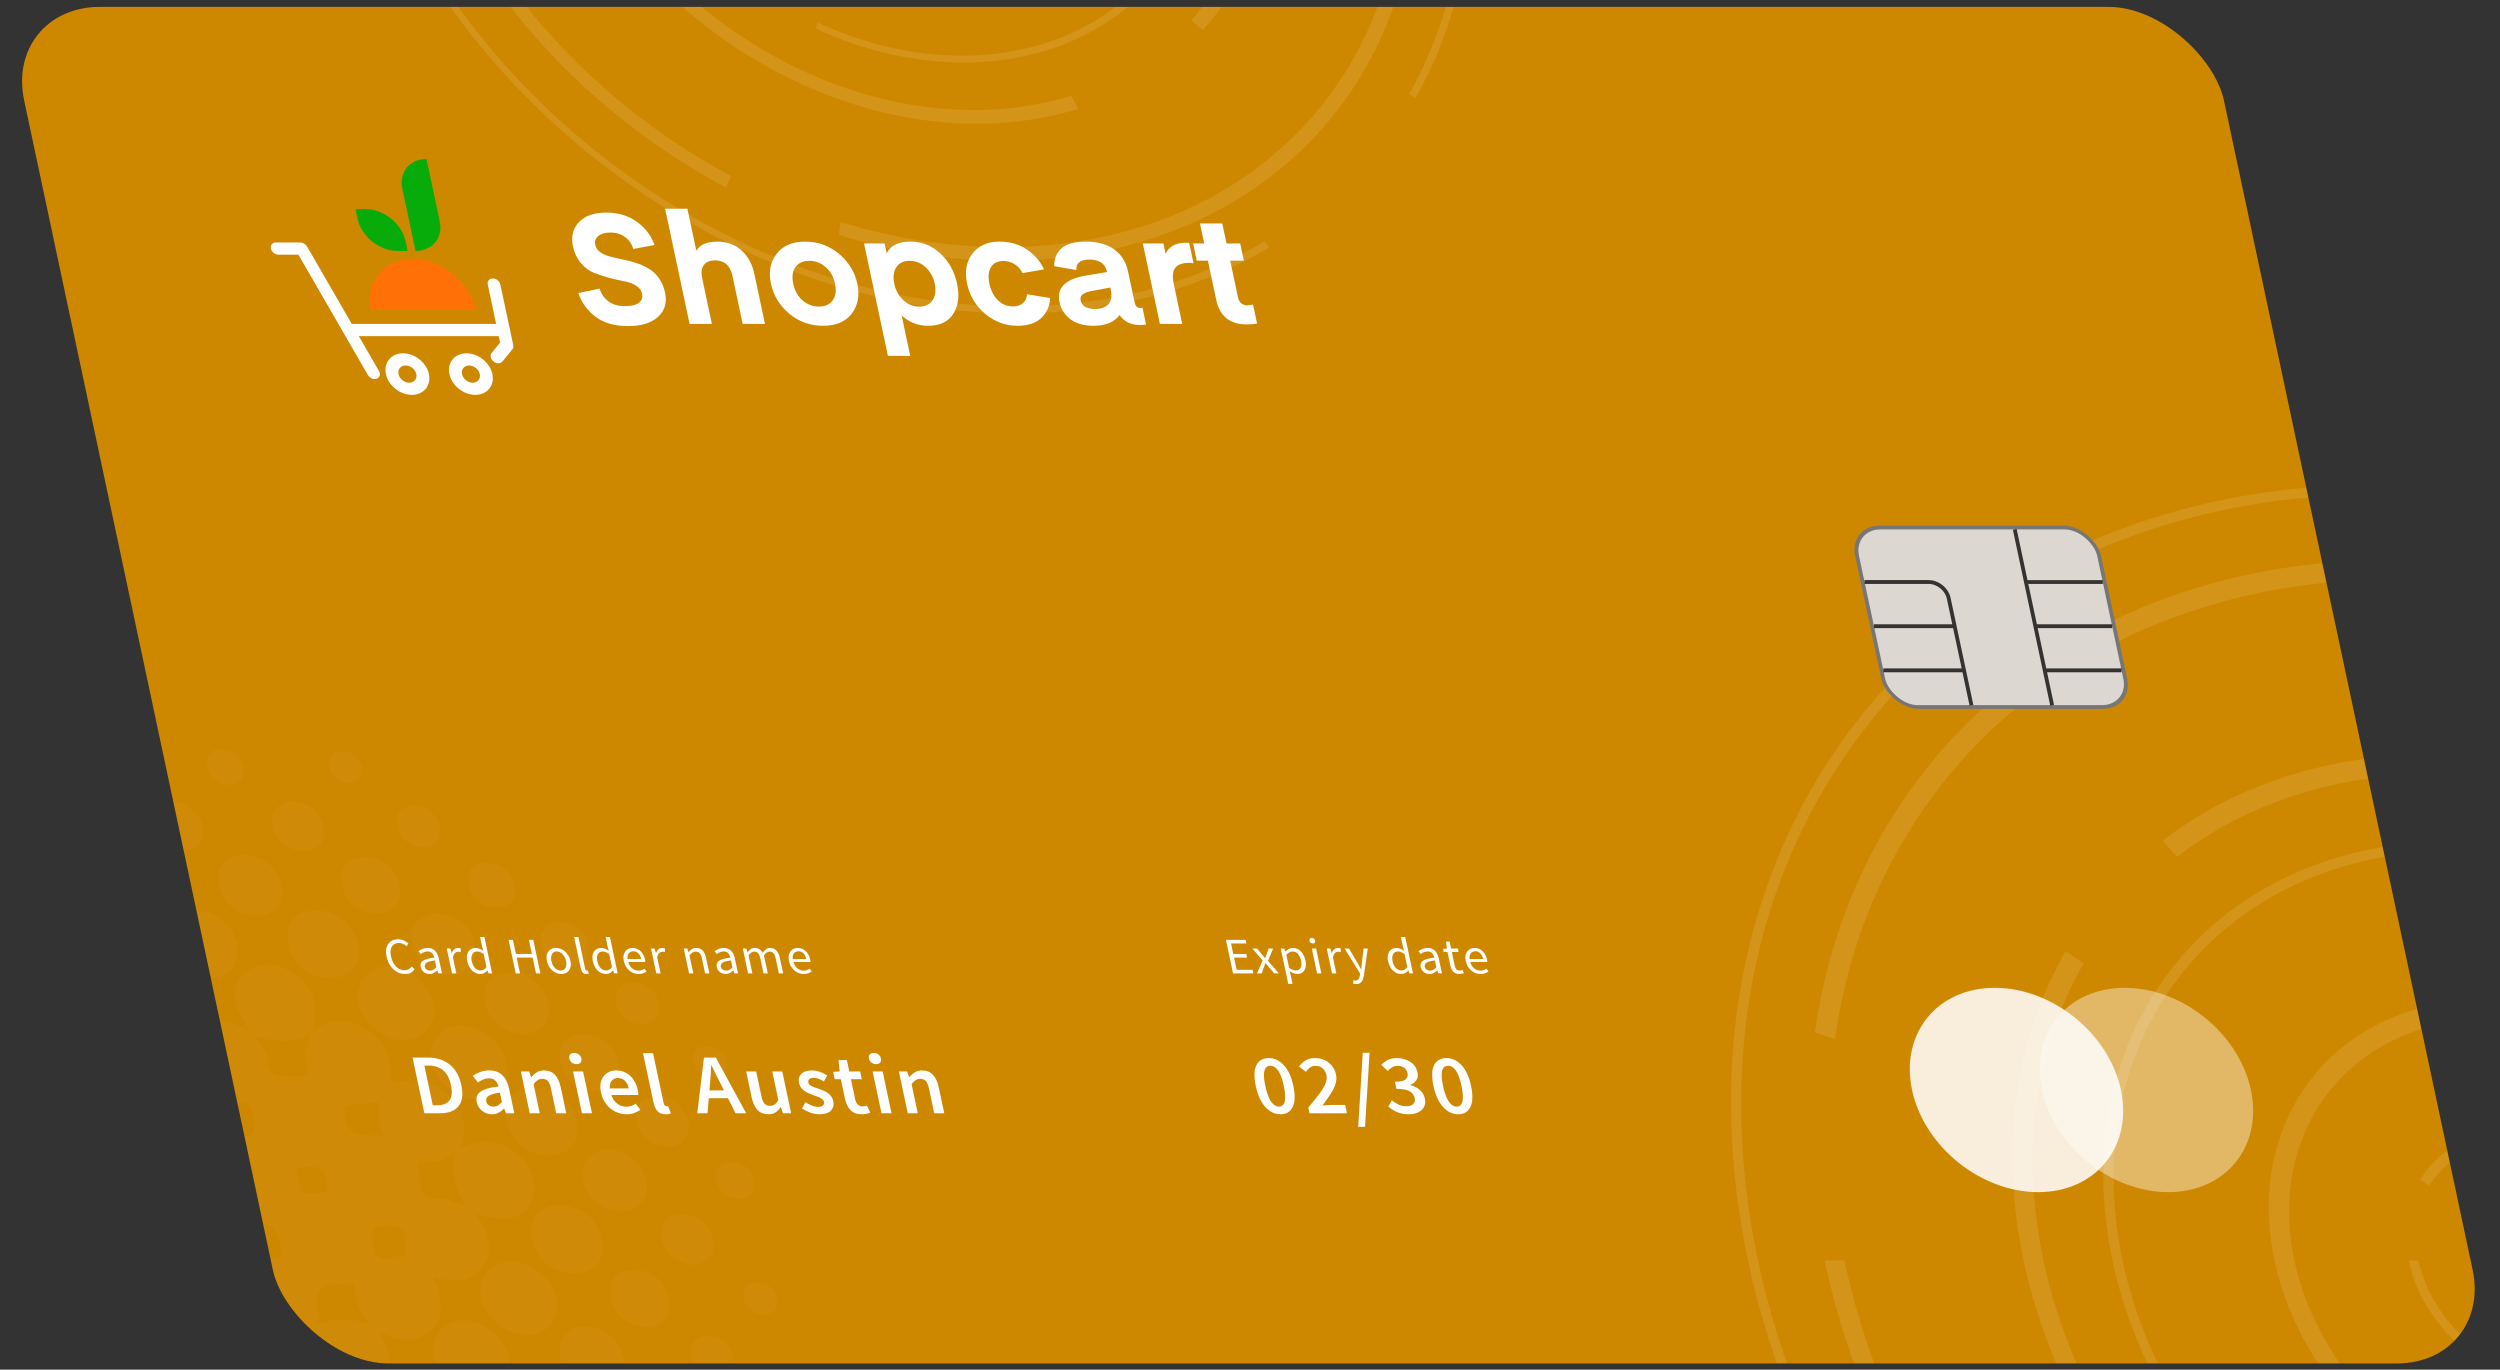 <svg width="303" height="166" viewBox="0 0 303 166" fill="none" xmlns="http://www.w3.org/2000/svg">
<rect x="0" y="0" width="303" height="166" fill="#333333" stroke="none"/>
<g clip-path="url(#clip0_453_5627)">
<rect width="266.614" height="168.117" rx="11.603" transform="matrix(1 0 0.208 0.978 0.515 0.832)" fill="#CE8800"/>
<g opacity="0.03">
<path d="M37.824 161.192C35.98 162.592 33.851 162.866 31.386 161.256C28.932 159.656 28.273 157.479 28.517 154.799C25.873 155.384 23.373 155.366 21.214 152.951C19.372 150.884 19.277 148.853 20.247 146.905C20.38 146.74 20.523 146.576 20.656 146.411C21.499 145.716 22.506 145.039 23.704 145.268C25.896 145.679 25.31 144.728 25.113 143.274C24.847 141.271 24.447 140.448 22.224 140.768C21.417 140.887 20.299 140.155 19.32 139.816C19.026 139.579 18.732 139.341 18.439 139.103C16.799 137.109 15.991 135.069 17.041 133.057C18.201 130.816 20.48 130.624 23.482 131.374C22.178 128.63 21.77 126.224 23.9 124.633C25.715 123.27 27.864 123.617 30.133 124.962C30.336 125.127 30.541 125.3 30.745 125.465C31.353 126.435 32.455 127.486 32.494 128.374C32.588 130.752 33.657 130.322 35.369 130.459C37.433 130.624 37.487 130.084 37.071 128.392C36.839 127.432 37.398 126.453 37.603 125.483C37.742 125.3 37.882 125.127 38.021 124.944C39.833 123.48 41.968 123.233 44.439 124.825C46.898 126.407 47.611 128.575 47.354 131.237C49.959 130.779 52.461 130.67 54.624 133.103C56.466 135.17 56.578 137.191 55.66 139.167C55.497 139.368 55.332 139.56 55.169 139.761C54.241 140.146 53.354 140.941 52.386 140.832C50.28 140.603 50.45 141.316 50.842 143.027C51.222 144.682 51.288 145.478 53.325 145.25C54.257 145.149 55.474 145.945 56.565 146.329C56.814 146.53 57.072 146.731 57.322 146.942C59.185 149.018 59.92 151.158 58.723 153.226C57.541 155.274 55.423 155.604 52.496 154.726C53.645 157.488 54.088 160.012 51.808 161.604C50.065 162.821 48.003 162.491 45.841 161.293C45.525 161.037 45.22 160.79 44.904 160.534C43.583 159.07 42.975 157.442 42.894 155.741C39.955 155.421 37.588 155.503 38.669 159.226C38.801 159.674 38.4 160.159 38.237 160.625C38.119 160.817 37.972 161.009 37.824 161.192ZM49.758 152.622C47.904 151.643 50.711 148.57 47.034 148.561C45.153 148.552 44.856 149.183 45.225 150.875C46.01 154.433 48.39 151.067 49.758 152.622ZM30.271 152.668C30.993 151.314 35.349 154.515 33.781 150.134C32.536 146.649 30.846 149.393 29.412 148.497C30.224 149.942 29.941 151.158 30.271 152.668ZM45.824 133.542C41.569 133.981 41.676 133.999 41.764 134.987C42.063 138.417 44.461 137.246 46.642 137.786C45.687 136.194 45.887 134.895 45.824 133.542ZM26.129 133.359C26.701 134.905 27.134 136.24 27.208 137.731C28.181 136.679 31.137 139.277 30.813 135.819C30.401 131.548 27.438 134.941 26.129 133.359ZM36.204 142.789C36.473 143.704 36.046 144.993 37.868 144.637C38.792 144.454 40.178 145.122 39.594 143.164C39.2 141.838 39.023 141.316 37.483 141.417C36.328 141.481 35.463 141.371 36.204 142.789Z" fill="white"/>
<path d="M30.756 125.474C30.553 125.31 30.348 125.136 30.144 124.971C30.072 124.761 30.049 124.523 29.926 124.34C28.315 121.953 27.797 119.694 29.691 117.956C31.232 116.538 33.306 116.529 35.466 117.937C38.115 119.666 38.558 121.925 37.99 124.313C37.947 124.505 38.014 124.733 38.031 124.944C37.892 125.127 37.751 125.301 37.612 125.483C35.514 126.389 33.227 126.362 30.756 125.474Z" fill="white"/>
<path d="M57.341 146.942C57.093 146.741 56.835 146.54 56.584 146.329C55.157 144.143 54.709 141.948 55.188 139.762C55.352 139.561 55.516 139.369 55.679 139.167C56.362 138.948 57.014 138.673 57.731 138.527C59.761 138.134 61.691 138.637 63.298 140.475C64.769 142.158 65.144 143.924 64.398 145.607C63.584 147.454 61.868 147.957 59.671 147.564C58.886 147.436 58.117 147.162 57.341 146.942Z" fill="white"/>
<path d="M44.931 160.534C45.247 160.79 45.554 161.046 45.868 161.293C46.118 161.805 46.367 162.318 46.618 162.839C47.672 165.025 47.73 166.973 46.034 168.318C44.473 169.553 42.513 169.525 40.445 168.245C38.204 166.854 37.48 164.897 37.664 162.729C37.705 162.217 37.764 161.705 37.815 161.192C37.961 161 38.109 160.817 38.264 160.625C40.286 159.711 42.518 159.738 44.931 160.534Z" fill="white"/>
<path d="M20.667 146.421C20.534 146.585 20.391 146.75 20.258 146.915C17.76 147.747 15.236 148.497 12.645 145.68C11.138 144.042 10.729 142.25 11.484 140.567C12.77 137.685 15.599 138.326 18.471 139.122C18.764 139.359 19.058 139.597 19.352 139.835C20.688 142.03 21.07 144.225 20.667 146.421Z" fill="white"/>
<path d="M67.468 157.278C68.039 159.702 66.269 161.888 63.781 161.842C61.424 161.796 58.885 159.747 58.35 157.452C57.777 155.019 59.539 152.842 62.038 152.897C64.393 152.933 66.922 154.973 67.468 157.278Z" fill="white"/>
<path d="M20.008 161.796C17.564 161.824 14.891 159.628 14.467 157.241C14.056 154.954 15.716 152.951 18.048 152.924C20.492 152.896 23.156 155.092 23.589 157.479C24 159.766 22.342 161.778 20.008 161.796Z" fill="white"/>
<path d="M32.381 164.357C32.984 166.754 31.276 168.967 28.807 168.967C26.479 168.967 23.93 166.964 23.351 164.678C22.748 162.281 24.465 160.068 26.925 160.068C29.253 160.068 31.799 162.062 32.381 164.357Z" fill="white"/>
<path d="M57.518 133.212C55.007 133.057 52.454 130.725 52.192 128.346C51.945 126.041 53.777 124.148 56.127 124.294C58.639 124.45 61.201 126.782 61.454 129.16C61.701 131.465 59.866 133.35 57.518 133.212Z" fill="white"/>
<path d="M11.844 124.313C14.134 124.221 16.73 126.142 17.406 128.438C18.105 130.807 16.497 133.094 14.05 133.194C11.628 133.286 8.922 131.155 8.41 128.749C7.926 126.471 9.525 124.404 11.844 124.313Z" fill="white"/>
<path d="M52.556 121.614C53.062 124.038 51.243 126.169 48.751 126.06C46.371 125.95 43.901 123.874 43.422 121.578C42.916 119.154 44.745 117.023 47.227 117.132C49.607 117.242 52.08 119.328 52.556 121.614Z" fill="white"/>
<path d="M17.814 117.16C20.275 117.169 22.917 119.392 23.312 121.779C23.686 124.066 21.995 126.051 19.663 126.032C17.201 126.023 14.559 123.8 14.164 121.413C13.79 119.126 15.493 117.151 17.814 117.16Z" fill="white"/>
<path d="M61.663 164.458C62.213 166.873 60.43 169.041 57.948 168.977C55.587 168.912 53.075 166.864 52.559 164.568C52.007 162.144 53.783 159.985 56.275 160.049C58.645 160.113 61.147 162.162 61.663 164.458Z" fill="white"/>
<path d="M69.58 154.369C66.962 154.15 65.176 152.832 64.503 150.28C63.864 147.847 65.472 145.908 67.998 146.091C70.638 146.283 72.421 147.765 72.913 150.299C73.409 152.851 72.097 154.159 69.58 154.369Z" fill="white"/>
<path d="M14.384 150.162C14.724 152.686 13.743 154.232 11.101 154.25C8.486 154.269 6.646 152.823 6.071 150.253C5.499 147.692 6.669 146.201 9.287 146.155C11.918 146.128 13.595 147.637 14.384 150.162Z" fill="white"/>
<path d="M66.474 140.064C63.837 139.798 62.074 138.454 61.447 135.902C60.855 133.469 62.508 131.566 65.042 131.786C67.692 132.024 69.445 133.542 69.898 136.066C70.338 138.618 68.981 139.89 66.474 140.064Z" fill="white"/>
<path d="M6.449 131.795C9.087 132.106 10.879 133.496 11.32 136.057C11.763 138.628 10.471 140.027 7.854 139.945C5.207 139.853 3.446 138.298 2.987 135.746C2.521 133.158 3.897 131.932 6.449 131.795Z" fill="white"/>
<path d="M28.735 114.343C29.036 117.032 27.982 118.541 25.335 118.495C22.698 118.45 20.881 116.94 20.365 114.379C19.856 111.809 21.09 110.355 23.721 110.373C26.399 110.391 27.995 112.001 28.735 114.343Z" fill="white"/>
<path d="M43.401 114.489C43.693 117.004 42.644 118.45 40.055 118.541C37.585 118.623 35.242 116.666 34.922 114.233C34.598 111.699 35.825 110.3 38.419 110.364C41.051 110.428 42.684 111.992 43.401 114.489Z" fill="white"/>
<path d="M73.958 139.286C76.074 139.606 77.724 140.814 78.323 143.064C78.867 145.094 77.138 147.079 75.041 146.805C72.733 146.503 71.125 145.14 70.618 142.89C70.192 140.969 71.814 139.231 73.958 139.286Z" fill="white"/>
<path d="M5.199 143.027C5.317 145.341 4.371 146.786 2.057 146.722C-0.238 146.658 -1.987 145.204 -2.405 142.972C-2.824 140.74 -1.634 139.341 0.666 139.387C2.986 139.432 4.461 140.96 5.199 143.027Z" fill="white"/>
<path d="M29.468 103.531C31.776 103.787 33.551 104.967 34.078 107.227C34.594 109.477 33.463 110.931 31.181 110.977C28.891 111.022 27.102 109.605 26.57 107.364C26.034 105.104 27.269 103.879 29.468 103.531Z" fill="white"/>
<path d="M13.718 114.389C13.93 116.575 13.05 118.066 10.769 118.111C8.488 118.157 6.702 116.749 6.182 114.526C5.652 112.294 6.783 110.84 9.051 110.776C11.33 110.721 12.89 112.166 13.718 114.389Z" fill="white"/>
<path d="M52.92 110.657C55.239 110.922 57.033 112.102 57.56 114.361C58.087 116.62 56.941 118.093 54.651 118.139C52.353 118.194 50.551 116.758 50.01 114.517C49.471 112.248 50.716 111.023 52.92 110.657Z" fill="white"/>
<path d="M12.401 160.763C14.842 161.12 16.58 162.345 17.002 164.595C17.421 166.827 16.233 168.236 13.94 168.181C11.658 168.135 9.909 166.681 9.47 164.44C9.027 162.181 10.349 161.056 12.401 160.763Z" fill="white"/>
<path d="M63.475 125.383C61.155 125.118 59.369 123.928 58.842 121.669C58.324 119.41 59.472 117.946 61.751 117.892C64.052 117.846 65.851 119.273 66.385 121.523C66.924 123.791 65.68 125.026 63.475 125.383Z" fill="white"/>
<path d="M7.924 121.487C8.139 123.727 7.259 125.218 4.977 125.264C2.696 125.31 0.91 123.901 0.39 121.679C-0.142 119.438 1 117.992 3.261 117.938C5.548 117.874 7.093 119.337 7.924 121.487Z" fill="white"/>
<path d="M75.644 164.595C75.746 166.791 74.801 168.153 72.524 168.263C70.46 168.364 68.002 166.26 67.857 164.257C67.708 162.062 68.815 160.671 71.132 160.79C73.418 160.9 74.934 162.4 75.644 164.595Z" fill="white"/>
<path d="M70.828 125.31C73.121 125.538 74.603 126.746 74.957 128.941C75.317 131.164 74.131 132.271 71.888 132.142C69.777 132.024 68.366 130.752 67.963 128.722C67.525 126.49 68.635 125.42 70.828 125.31Z" fill="white"/>
<path d="M78.37 160.836C75.987 160.626 74.465 159.491 74.031 157.314C73.605 155.137 74.637 153.921 76.859 153.948C79.091 153.976 80.586 155.247 81.037 157.415C81.496 159.619 80.34 160.644 78.37 160.836Z" fill="white"/>
<path d="M4.985 160.763C2.726 160.516 1.265 159.318 0.924 157.141C0.586 154.936 1.759 153.857 3.988 154.003C6.084 154.14 7.463 155.394 7.855 157.415C8.279 159.629 7.161 160.662 4.985 160.763Z" fill="white"/>
<path d="M44.221 103.87C46.472 104.034 48.004 105.168 48.416 107.373C48.84 109.586 47.748 110.739 45.508 110.675C43.419 110.611 41.977 109.412 41.517 107.382C41.009 105.168 42.04 104.034 44.221 103.87Z" fill="white"/>
<path d="M-0.73 132.161C-3.106 132.023 -4.652 130.953 -5.12 128.749C-5.578 126.554 -4.559 125.364 -2.32 125.383C-0.249 125.401 1.202 126.554 1.718 128.584C2.291 130.798 1.255 131.904 -0.73 132.161Z" fill="white"/>
<path d="M19.205 107.428C19.412 109.586 18.438 110.766 16.187 110.647C13.906 110.519 12.511 109.147 12.204 106.998C11.914 104.976 12.964 103.888 15.038 103.925C17.311 103.97 18.646 105.278 19.205 107.428Z" fill="white"/>
<path d="M83.963 153.317C81.88 152.933 80.418 151.863 80.195 149.979C79.975 148.149 81.022 147.006 83.008 147.198C84.784 147.372 86.139 148.552 86.45 150.281C86.778 152.174 85.654 153.089 83.963 153.317Z" fill="white"/>
<path d="M35.378 97.11C37.103 97.22 38.53 98.08 39.067 99.817C39.661 101.729 38.797 102.992 36.902 103.092C34.988 103.193 33.505 102.022 33.072 100.119C32.686 98.391 33.615 97.394 35.378 97.11Z" fill="white"/>
<path d="M83.419 135.801C83.618 137.621 82.907 138.893 80.988 138.929C79.079 138.966 77.607 137.758 77.18 135.883C76.794 134.155 77.707 132.993 79.413 132.883C81.32 132.746 82.655 133.926 83.419 135.801Z" fill="white"/>
<path d="M24.573 100.083C24.79 101.766 24.129 102.964 22.39 103.101C20.477 103.248 18.956 102.123 18.481 100.238C18.013 98.345 18.976 97.156 20.923 97.165C22.702 97.174 23.934 98.308 24.573 100.083Z" fill="white"/>
<path d="M58.73 104.555C60.713 104.647 61.964 105.516 62.332 107.336C62.661 108.973 61.921 109.934 60.255 109.97C58.432 110.016 57.205 109.037 56.812 107.235C56.459 105.571 57.318 104.775 58.73 104.555Z" fill="white"/>
<path d="M67.578 111.69C69.551 111.782 70.813 112.66 71.183 114.489C71.515 116.136 70.776 117.105 69.092 117.142C67.259 117.187 66.011 116.2 65.626 114.388C65.27 112.715 66.126 111.901 67.578 111.69Z" fill="white"/>
<path d="M3.835 107.355C4.011 108.974 3.359 109.952 1.664 109.943C-0.199 109.934 -1.399 108.864 -1.666 107.08C-1.911 105.443 -1.029 104.574 0.66 104.647C2.357 104.711 3.386 105.727 3.835 107.355Z" fill="white"/>
<path d="M53.329 100.046C53.504 101.528 52.927 102.552 51.437 102.626C49.771 102.708 48.502 101.711 48.171 100.064C47.875 98.583 48.677 97.65 50.19 97.641C51.729 97.622 52.76 98.601 53.329 100.046Z" fill="white"/>
<path d="M9.457 100.147C9.54 101.592 8.959 102.598 7.455 102.608C5.802 102.617 4.545 101.583 4.303 99.964C4.082 98.528 4.903 97.595 6.432 97.659C7.949 97.714 8.944 98.702 9.457 100.147Z" fill="white"/>
<path d="M86.892 167.101C85.235 166.873 84.007 166.022 83.737 164.357C83.499 162.885 84.283 161.952 85.811 161.97C87.5 161.998 88.705 163.004 88.98 164.65C89.233 166.15 88.389 166.928 86.892 167.101Z" fill="white"/>
<path d="M-2.127 161.97C-0.472 162.144 0.729 162.912 1.106 164.376C1.516 165.995 0.707 167.028 -0.956 166.992C-2.449 166.964 -3.603 165.977 -3.926 164.504C-4.254 163.004 -3.351 162.281 -2.127 161.97Z" fill="white"/>
<path d="M77.626 124.166C75.996 123.846 74.787 122.95 74.626 121.313C74.481 119.886 75.304 118.962 76.835 119.081C78.506 119.2 79.693 120.251 79.861 121.88C80.017 123.316 79.14 124.075 77.626 124.166Z" fill="white"/>
<path d="M91.411 143C91.571 144.454 90.981 145.286 89.567 145.277C88.151 145.259 87.13 144.417 86.846 143.036C86.571 141.655 87.257 140.832 88.671 140.841C90.094 140.85 91.001 141.728 91.411 143Z" fill="white"/>
<path d="M14.622 92.994C14.706 94.092 14.258 94.842 13.119 94.851C11.811 94.86 10.876 94.064 10.708 92.793C10.561 91.705 11.193 91.028 12.357 91.092C13.513 91.165 14.258 91.897 14.622 92.994Z" fill="white"/>
<path d="M29.48 92.985C29.621 94.531 28.89 95.226 27.449 95.089C26.14 94.961 25.279 94.119 25.097 92.866C24.881 91.412 25.674 90.744 27.123 90.872C28.439 90.991 29.203 91.86 29.48 92.985Z" fill="white"/>
<path d="M43.902 92.912C43.96 94.284 43.386 95.016 42.076 94.878C40.956 94.76 40.109 94.028 39.947 92.912C39.762 91.65 40.44 90.964 41.736 91.082C42.889 91.183 43.567 91.997 43.902 92.912Z" fill="white"/>
<path d="M88.059 128.548C88.265 129.956 87.777 130.697 86.458 130.697C85.317 130.697 84.463 130.066 84.136 128.968C83.769 127.724 84.23 126.901 85.52 126.81C86.836 126.709 87.637 127.487 88.059 128.548Z" fill="white"/>
<path d="M94.163 157.314C94.344 158.558 93.856 159.299 92.549 159.308C91.408 159.308 90.554 158.677 90.227 157.58C89.86 156.336 90.319 155.503 91.61 155.421C92.892 155.339 93.743 156.043 94.163 157.314Z" fill="white"/>
</g>
<g opacity="0.1">
<path d="M327.973 246.794C274.968 246.794 222.878 204.612 211.857 152.766C200.837 100.92 234.996 58.737 288 58.737L288.249 59.91C235.906 59.91 202.184 101.566 213.065 152.755C223.948 203.954 275.387 245.6 327.719 245.6C343.535 245.6 358.37 241.721 370.609 234.38L371.4 235.41C359.006 242.871 343.979 246.794 327.973 246.794Z" fill="white"/>
<path d="M277.883 225.144C248.669 209.542 227.459 182.48 221.144 152.766H223.552C229.693 181.658 250.317 207.964 278.723 223.139L277.883 225.144Z" fill="white"/>
<path d="M326.045 237.722C316.524 237.722 306.851 236.221 297.286 233.274L297.587 231.05C306.889 233.92 316.294 235.377 325.557 235.377C369.052 235.377 398.401 203.505 393.796 161.235L396.244 161.476C400.955 204.929 370.782 237.722 326.045 237.722Z" fill="white"/>
<path d="M388.543 139.574C381.322 120.411 367.53 102.848 349.693 90.128C331.67 77.265 310.619 70.187 290.434 70.187C274.137 70.187 259.287 74.734 247.485 83.346C233.735 93.382 224.829 108.502 222.405 125.922L219.968 125.155C222.456 107.242 231.618 91.695 245.756 81.374C257.898 72.521 273.168 67.842 289.925 67.842C310.692 67.842 332.335 75.128 350.873 88.353C369.212 101.435 383.402 119.502 390.829 139.213L388.543 139.574Z" fill="white"/>
<path d="M321.028 214.122C286.439 214.122 252.451 186.599 245.26 152.766C242.349 139.07 244.11 126.12 250.338 115.317L252.547 116.752C246.558 127.15 244.869 139.596 247.668 152.766C254.583 185.296 287.271 211.766 320.528 211.766C326.431 211.766 332.09 210.934 337.33 209.29L338.504 211.547C333.045 213.267 327.155 214.122 321.028 214.122Z" fill="white"/>
<path d="M335.692 106.573C323.146 98.192 309.223 93.765 295.446 93.765C283.36 93.765 272.44 97.249 263.862 103.845L262.103 101.895C271.017 95.036 282.38 91.421 294.948 91.421C309.285 91.421 323.761 96.022 336.804 104.744L335.692 106.573Z" fill="white"/>
<path d="M278.899 188.714C267.046 179.116 258.923 166.352 256.038 152.777C250.083 124.761 268.535 101.961 297.188 101.961C325.829 101.961 353.985 124.761 359.94 152.777H358.742C352.924 125.407 325.431 103.144 297.45 103.144C269.47 103.144 251.441 125.407 257.259 152.777C260.076 166.034 268.002 178.502 279.595 187.881L278.899 188.714Z" fill="white"/>
<path d="M314.705 184.375C296.884 184.375 279.376 170.197 275.671 152.766C271.966 135.334 283.447 121.156 301.268 121.156L301.768 123.512C285.28 123.512 274.651 136.638 278.079 152.766C281.507 168.894 297.716 182.019 314.205 182.019C330.693 182.019 341.322 168.894 337.894 152.766H340.302C343.996 170.197 332.515 184.375 314.705 184.375Z" fill="white"/>
<path d="M311.327 168.477C302.467 168.477 293.767 161.432 291.925 152.766H293.123C294.825 160.775 302.876 167.294 311.064 167.294C319.252 167.294 324.531 160.775 322.829 152.766C321.126 144.756 313.076 138.237 304.888 138.237C300.34 138.237 296.53 140.231 294.425 143.715L293.328 142.981C295.596 139.212 299.719 137.054 304.636 137.054C313.496 137.054 322.196 144.099 324.038 152.766C325.881 161.432 320.176 168.477 311.327 168.477Z" fill="white"/>
</g>
<g opacity="0.1">
<path d="M171.551 11.886L170.775 11.385C177.256 -0.065 179.062 -13.742 175.994 -28.176C171.242 -50.535 155.369 -71.106 133.533 -83.203L133.843 -83.897C155.954 -71.653 172.025 -50.82 176.838 -28.176C179.943 -13.565 178.112 0.29 171.551 11.886Z" fill="white"/>
<path d="M123.263 37.985C85.963 37.985 49.307 8.301 41.552 -28.183C33.797 -64.668 57.834 -94.352 95.134 -94.352L95.309 -93.527C58.475 -93.527 34.745 -64.213 42.401 -28.191C50.06 7.838 86.258 37.144 123.084 37.144C134.214 37.144 144.653 34.415 153.266 29.249L153.822 29.974C145.101 35.224 134.526 37.985 123.263 37.985Z" fill="white"/>
<path d="M88.014 22.75C67.457 11.77 52.531 -7.274 48.086 -28.183H49.781C54.103 -7.852 68.616 10.66 88.605 21.338L88.014 22.75Z" fill="white"/>
<path d="M121.906 31.601C115.206 31.601 108.4 30.544 101.669 28.47L101.88 26.905C108.426 28.925 115.045 29.951 121.563 29.951C152.17 29.951 172.824 7.522 169.583 -22.224L171.306 -22.054C174.621 8.524 153.388 31.601 121.906 31.601Z" fill="white"/>
<path d="M118.376 14.993C94.035 14.993 70.118 -4.374 65.058 -28.183C63.009 -37.821 64.249 -46.934 68.631 -54.536L70.186 -53.526C65.971 -46.209 64.782 -37.451 66.752 -28.183C71.618 -5.292 94.621 13.336 118.024 13.336C122.178 13.336 126.16 12.75 129.848 11.593L130.674 13.181C126.832 14.392 122.688 14.993 118.376 14.993Z" fill="white"/>
<path d="M145.778 3.659L144.376 2.441C151.465 -5.408 154.115 -16.564 151.647 -28.176C149.91 -36.348 145.8 -44.259 139.769 -51.051L140.986 -51.961C147.264 -44.899 151.535 -36.672 153.343 -28.168C155.9 -16.102 153.148 -4.498 145.778 3.659Z" fill="white"/>
<path d="M116.799 7.576C110.856 7.576 104.649 6.15 98.857 3.451L99.096 2.719C104.756 5.355 110.814 6.751 116.616 6.751C132.641 6.751 144.557 -3.789 145.597 -18.885L146.456 -18.662C145.405 -3.21 133.202 7.576 116.799 7.576Z" fill="white"/>
</g>
<rect x="0.281" y="0.228" width="29.334" height="22.239" rx="3.492" transform="matrix(1 0 0.208 0.978 224.022 63.715)" fill="#DDD7D1" stroke="#767676" stroke-width="0.466"/>
<path d="M225.987 70.541H233.765C234.87 70.541 235.951 71.417 236.181 72.498L236.903 75.893M238.941 85.48L238.04 81.244M238.04 81.244L236.903 75.893M238.04 81.244H228.262M236.903 75.893H227.125" stroke="black" stroke-opacity="0.76" stroke-width="0.466"/>
<path d="M254.856 70.542H245.544M245.544 70.542L246.681 75.893M245.544 70.542L244.189 64.165M248.719 85.48L247.819 81.245M247.819 81.245L246.681 75.893M247.819 81.245H257.131M246.681 75.893L255.994 75.893" stroke="black" stroke-opacity="0.76" stroke-width="0.466"/>
<path opacity="0.4" d="M262.783 144.487C269.774 144.487 274.263 138.944 272.809 132.106C271.356 125.267 264.51 119.724 257.519 119.724C250.528 119.724 246.039 125.267 247.493 132.106C248.946 138.944 255.792 144.487 262.783 144.487Z" fill="white"/>
<path opacity="0.859" d="M247.03 144.487C254.021 144.487 258.51 138.944 257.057 132.106C255.603 125.267 248.758 119.724 241.767 119.724C234.776 119.724 230.287 125.267 231.74 132.106C233.194 138.944 240.039 144.487 247.03 144.487Z" fill="white"/>
<path d="M49.112 118.049C48.766 118.049 48.438 117.967 48.129 117.802C47.823 117.633 47.556 117.391 47.329 117.077C47.106 116.764 46.948 116.386 46.854 115.945C46.761 115.507 46.761 115.131 46.855 114.818C46.949 114.504 47.117 114.263 47.359 114.093C47.602 113.924 47.898 113.84 48.248 113.84C48.502 113.84 48.736 113.891 48.952 113.994C49.167 114.093 49.348 114.209 49.494 114.341L49.281 114.675C49.146 114.56 49.002 114.467 48.848 114.397C48.694 114.327 48.528 114.292 48.351 114.292C48.089 114.292 47.874 114.36 47.704 114.496C47.538 114.628 47.426 114.816 47.368 115.059C47.315 115.303 47.324 115.594 47.396 115.932C47.468 116.271 47.583 116.566 47.742 116.817C47.9 117.065 48.089 117.257 48.307 117.393C48.531 117.529 48.773 117.597 49.035 117.597C49.233 117.597 49.401 117.556 49.54 117.474C49.678 117.391 49.798 117.28 49.899 117.139L50.259 117.461C50.134 117.647 49.979 117.791 49.794 117.895C49.609 117.998 49.382 118.049 49.112 118.049ZM52.069 118.049C51.812 118.049 51.581 117.975 51.376 117.827C51.175 117.674 51.046 117.463 50.989 117.195C50.919 116.865 51.015 116.613 51.278 116.44C51.544 116.262 51.996 116.138 52.635 116.068C52.608 115.94 52.563 115.819 52.501 115.703C52.442 115.588 52.359 115.495 52.252 115.424C52.147 115.35 52.011 115.313 51.842 115.313C51.665 115.313 51.505 115.346 51.363 115.412C51.221 115.478 51.097 115.552 50.993 115.635L50.715 115.282C50.839 115.191 50.996 115.105 51.185 115.022C51.378 114.935 51.596 114.892 51.841 114.892C52.217 114.892 52.513 115.006 52.73 115.233C52.946 115.455 53.094 115.755 53.174 116.13L53.566 117.975H53.136L53.015 117.616H52.996C52.877 117.732 52.74 117.833 52.586 117.919C52.435 118.006 52.263 118.049 52.069 118.049ZM52.134 117.641C52.282 117.641 52.414 117.606 52.529 117.536C52.645 117.465 52.764 117.366 52.884 117.238L52.706 116.403C52.209 116.465 51.87 116.557 51.69 116.681C51.514 116.805 51.446 116.964 51.487 117.158C51.523 117.327 51.602 117.451 51.724 117.529C51.846 117.604 51.982 117.641 52.134 117.641ZM54.787 117.975L54.147 114.966H54.578L54.738 115.511H54.757C54.822 115.321 54.919 115.171 55.047 115.059C55.175 114.948 55.326 114.892 55.499 114.892C55.621 114.892 55.735 114.913 55.841 114.954L55.834 115.4C55.78 115.383 55.731 115.371 55.687 115.363C55.643 115.354 55.59 115.35 55.526 115.35C55.396 115.35 55.27 115.402 55.148 115.505C55.031 115.608 54.946 115.788 54.895 116.044L55.306 117.975H54.787ZM58.239 118.049C57.855 118.049 57.518 117.913 57.228 117.641C56.937 117.364 56.739 116.976 56.633 116.477C56.563 116.151 56.565 115.87 56.637 115.635C56.713 115.396 56.838 115.212 57.014 115.084C57.193 114.956 57.399 114.892 57.631 114.892C57.808 114.892 57.969 114.923 58.113 114.985C58.257 115.047 58.408 115.131 58.566 115.239L58.431 114.725L58.185 113.567H58.71L59.647 117.975H59.217L59.097 117.622H59.078C58.985 117.738 58.867 117.839 58.725 117.926C58.582 118.008 58.42 118.049 58.239 118.049ZM58.262 117.622C58.532 117.622 58.764 117.484 58.959 117.207L58.624 115.635C58.469 115.519 58.325 115.439 58.193 115.394C58.065 115.344 57.937 115.319 57.81 115.319C57.646 115.319 57.507 115.369 57.393 115.468C57.282 115.563 57.205 115.697 57.162 115.87C57.117 116.039 57.12 116.24 57.169 116.471C57.245 116.83 57.379 117.113 57.571 117.319C57.762 117.521 57.992 117.622 58.262 117.622ZM62.507 117.975L61.644 113.914H62.169L62.531 115.616H64.462L64.1 113.914H64.631L65.495 117.975H64.963L64.556 116.062H62.626L63.032 117.975H62.507ZM68.05 118.049C67.802 118.049 67.554 117.987 67.308 117.864C67.067 117.74 66.854 117.56 66.669 117.325C66.488 117.09 66.362 116.807 66.292 116.477C66.22 116.138 66.225 115.852 66.305 115.616C66.39 115.381 66.527 115.202 66.716 115.078C66.909 114.954 67.13 114.892 67.379 114.892C67.632 114.892 67.88 114.954 68.121 115.078C68.363 115.202 68.574 115.381 68.755 115.616C68.94 115.852 69.068 116.138 69.14 116.477C69.21 116.807 69.203 117.09 69.118 117.325C69.037 117.56 68.902 117.74 68.713 117.864C68.525 117.987 68.304 118.049 68.05 118.049ZM67.961 117.628C68.227 117.628 68.418 117.523 68.533 117.313C68.652 117.098 68.675 116.819 68.602 116.477C68.529 116.13 68.387 115.85 68.177 115.635C67.971 115.42 67.735 115.313 67.469 115.313C67.207 115.313 67.017 115.42 66.898 115.635C66.779 115.85 66.756 116.13 66.83 116.477C66.903 116.819 67.044 117.098 67.255 117.313C67.464 117.523 67.699 117.628 67.961 117.628ZM71.088 118.049C70.894 118.049 70.741 117.992 70.627 117.876C70.518 117.756 70.439 117.587 70.393 117.368L69.585 113.567H70.104L70.92 117.406C70.936 117.484 70.964 117.542 71.001 117.579C71.037 117.612 71.075 117.628 71.113 117.628C71.13 117.628 71.144 117.628 71.157 117.628C71.173 117.624 71.195 117.62 71.224 117.616L71.375 118C71.345 118.016 71.308 118.029 71.263 118.037C71.218 118.045 71.16 118.049 71.088 118.049ZM73.455 118.049C73.071 118.049 72.734 117.913 72.444 117.641C72.153 117.364 71.954 116.976 71.848 116.477C71.779 116.151 71.781 115.87 71.853 115.635C71.929 115.396 72.054 115.212 72.229 115.084C72.409 114.956 72.615 114.892 72.847 114.892C73.024 114.892 73.185 114.923 73.329 114.985C73.473 115.047 73.624 115.131 73.781 115.239L73.647 114.725L73.401 113.567H73.926L74.863 117.975H74.433L74.313 117.622H74.294C74.201 117.738 74.083 117.839 73.941 117.926C73.798 118.008 73.636 118.049 73.455 118.049ZM73.478 117.622C73.748 117.622 73.98 117.484 74.174 117.207L73.84 115.635C73.685 115.519 73.541 115.439 73.409 115.394C73.281 115.344 73.153 115.319 73.026 115.319C72.862 115.319 72.722 115.369 72.609 115.468C72.498 115.563 72.421 115.697 72.378 115.87C72.333 116.039 72.336 116.24 72.385 116.471C72.461 116.83 72.595 117.113 72.787 117.319C72.977 117.521 73.208 117.622 73.478 117.622ZM77.415 118.049C77.141 118.049 76.878 117.987 76.628 117.864C76.378 117.736 76.162 117.554 75.981 117.319C75.8 117.084 75.675 116.803 75.606 116.477C75.536 116.147 75.541 115.864 75.622 115.629C75.707 115.394 75.841 115.212 76.025 115.084C76.209 114.956 76.417 114.892 76.649 114.892C77.041 114.892 77.37 115.02 77.635 115.276C77.905 115.532 78.085 115.874 78.177 116.304C78.188 116.357 78.197 116.411 78.204 116.465C78.215 116.514 78.22 116.557 78.219 116.595H76.144C76.232 116.912 76.387 117.166 76.609 117.356C76.835 117.546 77.096 117.641 77.391 117.641C77.539 117.641 77.669 117.62 77.783 117.579C77.9 117.533 78.008 117.476 78.107 117.406L78.362 117.74C78.248 117.822 78.114 117.895 77.958 117.957C77.807 118.018 77.626 118.049 77.415 118.049ZM76.059 116.229H77.705C77.64 115.924 77.523 115.693 77.355 115.536C77.19 115.375 76.987 115.294 76.747 115.294C76.532 115.294 76.355 115.377 76.217 115.542C76.083 115.703 76.03 115.932 76.059 116.229ZM79.545 117.975L78.906 114.966H79.336L79.496 115.511H79.515C79.58 115.321 79.677 115.171 79.805 115.059C79.933 114.948 80.084 114.892 80.257 114.892C80.379 114.892 80.493 114.913 80.599 114.954L80.593 115.4C80.538 115.383 80.489 115.371 80.445 115.363C80.401 115.354 80.348 115.35 80.285 115.35C80.154 115.35 80.028 115.402 79.906 115.505C79.789 115.608 79.705 115.788 79.653 116.044L80.064 117.975H79.545ZM83.513 117.975L82.873 114.966H83.303L83.44 115.4H83.459C83.576 115.255 83.707 115.136 83.851 115.041C83.995 114.942 84.172 114.892 84.383 114.892C84.708 114.892 84.965 114.993 85.156 115.195C85.35 115.394 85.488 115.684 85.569 116.068L85.975 117.975H85.456L85.065 116.136C85.005 115.856 84.915 115.651 84.795 115.524C84.675 115.396 84.514 115.332 84.311 115.332C84.155 115.332 84.022 115.371 83.912 115.449C83.807 115.528 83.692 115.643 83.569 115.796L84.032 117.975H83.513ZM87.952 118.049C87.694 118.049 87.463 117.975 87.259 117.827C87.058 117.674 86.928 117.463 86.871 117.195C86.801 116.865 86.897 116.613 87.16 116.44C87.426 116.262 87.879 116.138 88.518 116.068C88.491 115.94 88.446 115.819 88.383 115.703C88.325 115.588 88.242 115.495 88.134 115.424C88.03 115.35 87.893 115.313 87.725 115.313C87.547 115.313 87.388 115.346 87.246 115.412C87.103 115.478 86.98 115.552 86.875 115.635L86.598 115.282C86.722 115.191 86.879 115.105 87.068 115.022C87.26 114.935 87.479 114.892 87.724 114.892C88.099 114.892 88.395 115.006 88.612 115.233C88.829 115.455 88.977 115.755 89.056 116.13L89.449 117.975H89.018L88.898 117.616H88.879C88.76 117.732 88.623 117.833 88.468 117.919C88.318 118.006 88.146 118.049 87.952 118.049ZM88.017 117.641C88.165 117.641 88.296 117.606 88.412 117.536C88.528 117.465 88.646 117.366 88.767 117.238L88.589 116.403C88.092 116.465 87.753 116.557 87.572 116.681C87.396 116.805 87.329 116.964 87.37 117.158C87.406 117.327 87.485 117.451 87.607 117.529C87.728 117.604 87.865 117.641 88.017 117.641ZM90.669 117.975L90.03 114.966H90.46L90.597 115.4H90.616C90.72 115.255 90.842 115.136 90.983 115.041C91.122 114.942 91.282 114.892 91.464 114.892C91.7 114.892 91.894 114.944 92.047 115.047C92.203 115.146 92.332 115.286 92.434 115.468C92.558 115.299 92.692 115.16 92.833 115.053C92.975 114.946 93.139 114.892 93.324 114.892C93.641 114.892 93.897 114.993 94.091 115.195C94.29 115.394 94.43 115.684 94.511 116.068L94.916 117.975H94.397L94.007 116.136C93.947 115.856 93.857 115.651 93.737 115.524C93.617 115.396 93.46 115.332 93.266 115.332C93.038 115.332 92.814 115.486 92.592 115.796L93.056 117.975H92.537L92.146 116.136C92.086 115.856 91.996 115.651 91.876 115.524C91.756 115.396 91.597 115.332 91.399 115.332C91.171 115.332 90.946 115.486 90.725 115.796L91.189 117.975H90.669ZM97.433 118.049C97.159 118.049 96.896 117.987 96.647 117.864C96.396 117.736 96.18 117.554 95.999 117.319C95.818 117.084 95.693 116.803 95.624 116.477C95.554 116.147 95.559 115.864 95.64 115.629C95.725 115.394 95.859 115.212 96.043 115.084C96.227 114.956 96.435 114.892 96.667 114.892C97.059 114.892 97.388 115.02 97.653 115.276C97.923 115.532 98.103 115.874 98.195 116.304C98.206 116.357 98.215 116.411 98.222 116.465C98.233 116.514 98.238 116.557 98.237 116.595H96.162C96.25 116.912 96.405 117.166 96.627 117.356C96.853 117.546 97.114 117.641 97.409 117.641C97.557 117.641 97.688 117.62 97.801 117.579C97.918 117.533 98.026 117.476 98.125 117.406L98.38 117.74C98.266 117.822 98.132 117.895 97.976 117.957C97.825 118.018 97.644 118.049 97.433 118.049ZM96.078 116.229H97.723C97.658 115.924 97.542 115.693 97.373 115.536C97.208 115.375 97.005 115.294 96.765 115.294C96.55 115.294 96.373 115.377 96.235 115.542C96.101 115.703 96.048 115.932 96.078 116.229Z" fill="white"/>
<path d="M51.435 134.926L50.001 128.178H51.847C52.902 128.178 53.784 128.456 54.493 129.013C55.202 129.57 55.675 130.406 55.912 131.521C56.15 132.642 56.039 133.491 55.578 134.069C55.116 134.64 54.371 134.926 53.344 134.926H51.435ZM52.453 133.956H52.991C53.687 133.956 54.183 133.76 54.48 133.368C54.775 132.969 54.834 132.353 54.657 131.521C54.481 130.695 54.163 130.093 53.703 129.715C53.243 129.337 52.665 129.147 51.969 129.147H51.431L52.453 133.956ZM59.626 135.049C59.176 135.049 58.778 134.912 58.431 134.637C58.091 134.361 57.874 134.004 57.781 133.564C57.665 133.02 57.819 132.601 58.241 132.305C58.662 132.002 59.392 131.796 60.43 131.686C60.366 131.417 60.243 131.187 60.062 130.994C59.886 130.795 59.622 130.695 59.27 130.695C59.017 130.695 58.778 130.743 58.552 130.84C58.333 130.936 58.123 131.053 57.92 131.19L57.308 130.396C57.558 130.217 57.849 130.062 58.18 129.932C58.517 129.801 58.89 129.736 59.298 129.736C59.945 129.736 60.467 129.925 60.864 130.303C61.267 130.674 61.543 131.214 61.694 131.923L62.332 134.926H61.33L61.127 134.368H61.085C60.894 134.561 60.678 134.723 60.439 134.853C60.206 134.984 59.935 135.049 59.626 135.049ZM59.819 134.121C60.03 134.121 60.21 134.073 60.358 133.976C60.512 133.873 60.669 133.736 60.829 133.564L60.588 132.429C59.904 132.518 59.444 132.652 59.207 132.831C58.97 133.003 58.878 133.216 58.932 133.471C58.98 133.698 59.086 133.863 59.248 133.966C59.411 134.069 59.601 134.121 59.819 134.121ZM64.206 134.926L63.129 129.859H64.131L64.36 130.54H64.402C64.587 130.32 64.8 130.131 65.041 129.973C65.282 129.815 65.578 129.736 65.929 129.736C66.485 129.736 66.927 129.911 67.254 130.262C67.582 130.613 67.814 131.108 67.95 131.748L68.625 134.926H67.412L66.77 131.902C66.68 131.483 66.554 131.187 66.391 131.015C66.228 130.843 66.002 130.757 65.714 130.757C65.489 130.757 65.3 130.812 65.148 130.922C65.001 131.025 64.841 131.18 64.666 131.386L65.419 134.926H64.206ZM70.53 134.926L69.453 129.859H70.666L71.743 134.926H70.53ZM69.876 128.972C69.659 128.972 69.469 128.91 69.31 128.786C69.15 128.662 69.048 128.497 69.004 128.291C68.962 128.092 68.994 127.93 69.101 127.806C69.209 127.682 69.371 127.62 69.589 127.62C69.807 127.62 69.996 127.682 70.156 127.806C70.316 127.93 70.417 128.092 70.46 128.291C70.503 128.497 70.472 128.662 70.364 128.786C70.257 128.91 70.094 128.972 69.876 128.972ZM75.954 135.049C75.476 135.049 75.022 134.946 74.591 134.74C74.159 134.527 73.789 134.224 73.48 133.832C73.171 133.433 72.956 132.955 72.838 132.398C72.721 131.847 72.733 131.373 72.873 130.974C73.02 130.575 73.254 130.269 73.574 130.055C73.895 129.842 74.255 129.736 74.656 129.736C75.127 129.736 75.543 129.839 75.903 130.045C76.262 130.245 76.561 130.527 76.8 130.891C77.038 131.249 77.207 131.665 77.308 132.14C77.361 132.387 77.384 132.58 77.379 132.717H74.087C74.239 133.165 74.478 133.512 74.805 133.76C75.132 134.007 75.502 134.131 75.917 134.131C76.142 134.131 76.343 134.1 76.52 134.038C76.702 133.969 76.876 133.877 77.041 133.76L77.61 134.502C77.398 134.661 77.151 134.791 76.871 134.895C76.59 134.998 76.285 135.049 75.954 135.049ZM73.906 131.913H76.205C76.122 131.521 75.969 131.214 75.746 130.994C75.522 130.767 75.234 130.654 74.883 130.654C74.581 130.654 74.333 130.764 74.141 130.984C73.954 131.197 73.876 131.507 73.906 131.913ZM80.689 135.049C80.26 135.049 79.927 134.922 79.69 134.668C79.46 134.413 79.298 134.066 79.205 133.625L77.933 127.641H79.146L80.431 133.687C80.462 133.832 80.512 133.935 80.581 133.997C80.649 134.052 80.715 134.079 80.778 134.079C80.806 134.079 80.831 134.079 80.852 134.079C80.879 134.073 80.916 134.066 80.963 134.059L81.31 134.946C81.246 134.974 81.16 134.998 81.052 135.018C80.95 135.039 80.829 135.049 80.689 135.049ZM86.056 131.335L85.989 132.16H87.751L87.333 131.335C87.144 130.977 86.957 130.609 86.771 130.231C86.592 129.852 86.414 129.478 86.237 129.106H86.194C86.183 129.484 86.165 129.863 86.14 130.241C86.121 130.613 86.093 130.977 86.056 131.335ZM84.509 134.926L85.322 128.178H86.757L90.438 134.926H89.151L88.225 133.099H85.904L85.754 134.926H84.509ZM93.13 135.049C92.574 135.049 92.132 134.874 91.805 134.523C91.477 134.172 91.245 133.677 91.109 133.037L90.434 129.859H91.647L92.289 132.883C92.379 133.302 92.505 133.598 92.668 133.77C92.831 133.942 93.053 134.028 93.335 134.028C93.559 134.028 93.745 133.973 93.89 133.863C94.043 133.753 94.191 133.574 94.335 133.326L93.598 129.859H94.811L95.888 134.926H94.897L94.644 134.183H94.612C94.443 134.444 94.241 134.654 94.007 134.812C93.774 134.97 93.481 135.049 93.13 135.049ZM99.318 135.049C98.966 135.049 98.601 134.984 98.222 134.853C97.841 134.716 97.502 134.547 97.207 134.348L97.614 133.584C97.883 133.756 98.144 133.894 98.398 133.997C98.652 134.1 98.909 134.152 99.169 134.152C99.451 134.152 99.646 134.093 99.755 133.976C99.863 133.859 99.899 133.715 99.863 133.543C99.832 133.398 99.751 133.282 99.62 133.192C99.494 133.096 99.339 133.013 99.156 132.944C98.971 132.869 98.779 132.797 98.582 132.728C98.34 132.645 98.093 132.545 97.843 132.429C97.599 132.305 97.387 132.15 97.207 131.964C97.025 131.772 96.904 131.534 96.844 131.252C96.749 130.805 96.841 130.441 97.118 130.159C97.396 129.877 97.823 129.736 98.4 129.736C98.765 129.736 99.105 129.797 99.42 129.921C99.735 130.045 100.014 130.186 100.259 130.344L99.853 131.067C99.643 130.936 99.434 130.833 99.228 130.757C99.028 130.675 98.826 130.633 98.622 130.633C98.362 130.633 98.18 130.688 98.077 130.798C97.972 130.901 97.937 131.032 97.97 131.19C98.013 131.39 98.15 131.541 98.383 131.644C98.616 131.748 98.884 131.847 99.185 131.944C99.442 132.026 99.696 132.129 99.947 132.253C100.197 132.37 100.417 132.525 100.605 132.717C100.801 132.91 100.932 133.165 101 133.481C101.092 133.914 100.998 134.286 100.72 134.595C100.439 134.898 99.972 135.049 99.318 135.049ZM104.457 135.049C103.859 135.049 103.398 134.881 103.073 134.544C102.754 134.2 102.536 133.756 102.421 133.213L101.907 130.798H101.169L100.98 129.911L101.771 129.859L101.625 128.477H102.638L102.932 129.859H104.25L104.45 130.798H103.131L103.644 133.213C103.77 133.804 104.076 134.1 104.561 134.1C104.652 134.1 104.745 134.09 104.839 134.069C104.932 134.042 105.01 134.014 105.075 133.987L105.472 134.864C105.342 134.912 105.189 134.953 105.013 134.987C104.846 135.029 104.661 135.049 104.457 135.049ZM106.839 134.926L105.762 129.859H106.975L108.052 134.926H106.839ZM106.185 128.972C105.967 128.972 105.778 128.91 105.618 128.786C105.458 128.662 105.356 128.497 105.313 128.291C105.27 128.092 105.303 127.93 105.41 127.806C105.517 127.682 105.68 127.62 105.898 127.62C106.116 127.62 106.305 127.682 106.465 127.806C106.625 127.93 106.726 128.092 106.768 128.291C106.812 128.497 106.78 128.662 106.673 128.786C106.566 128.91 106.403 128.972 106.185 128.972ZM110.022 134.926L108.945 129.859H109.947L110.176 130.54H110.218C110.403 130.32 110.616 130.131 110.857 129.973C111.098 129.815 111.394 129.736 111.745 129.736C112.301 129.736 112.743 129.911 113.07 130.262C113.398 130.613 113.63 131.108 113.766 131.748L114.441 134.926H113.228L112.586 131.902C112.497 131.483 112.37 131.187 112.207 131.015C112.044 130.843 111.818 130.757 111.53 130.757C111.305 130.757 111.116 130.812 110.964 130.922C110.817 131.025 110.656 131.18 110.482 131.386L111.235 134.926H110.022Z" fill="white"/>
<path d="M149.446 117.975L148.583 113.914H150.975L151.067 114.347H149.2L149.471 115.623H151.047L151.141 116.062H149.565L149.878 117.536H151.808L151.902 117.975H149.446ZM152.358 117.975L153.03 116.403L151.795 114.966H152.358L152.91 115.629C152.973 115.707 153.039 115.79 153.108 115.876C153.177 115.963 153.248 116.048 153.32 116.13H153.346C153.375 116.048 153.403 115.963 153.431 115.876C153.459 115.79 153.488 115.707 153.518 115.629L153.75 114.966H154.295L153.681 116.458L155.004 117.975H154.44L153.842 117.276C153.768 117.185 153.694 117.094 153.62 117.003C153.546 116.912 153.47 116.824 153.392 116.737H153.367C153.331 116.824 153.297 116.912 153.265 117.003C153.233 117.09 153.202 117.181 153.171 117.276L152.902 117.975H152.358ZM156.136 119.244L155.227 114.966H155.657L155.775 115.313H155.794C155.909 115.197 156.04 115.098 156.187 115.016C156.338 114.933 156.504 114.892 156.686 114.892C157.082 114.892 157.414 115.032 157.68 115.313C157.946 115.59 158.128 115.961 158.227 116.427C158.299 116.766 158.298 117.057 158.223 117.3C158.152 117.544 158.029 117.73 157.854 117.857C157.683 117.985 157.479 118.049 157.243 118.049C157.099 118.049 156.949 118.018 156.793 117.957C156.64 117.895 156.481 117.81 156.315 117.703L156.439 118.229L156.655 119.244H156.136ZM157.063 117.622C157.317 117.622 157.503 117.517 157.623 117.306C157.746 117.092 157.768 116.799 157.689 116.427C157.619 116.097 157.499 115.831 157.33 115.629C157.163 115.422 156.935 115.319 156.643 115.319C156.513 115.319 156.387 115.354 156.267 115.424C156.151 115.495 156.031 115.596 155.908 115.728L156.243 117.306C156.407 117.422 156.559 117.505 156.701 117.554C156.841 117.6 156.962 117.622 157.063 117.622ZM159.63 117.975L158.991 114.966H159.51L160.149 117.975H159.63ZM159.125 114.347C159.024 114.347 158.933 114.318 158.853 114.261C158.777 114.199 158.728 114.116 158.706 114.013C158.685 113.914 158.699 113.833 158.749 113.772C158.804 113.71 158.881 113.679 158.983 113.679C159.084 113.679 159.173 113.71 159.249 113.772C159.33 113.833 159.381 113.914 159.402 114.013C159.424 114.116 159.408 114.199 159.353 114.261C159.302 114.318 159.226 114.347 159.125 114.347ZM161.441 117.975L160.801 114.966H161.232L161.392 115.511H161.411C161.476 115.321 161.573 115.171 161.701 115.059C161.829 114.948 161.98 114.892 162.153 114.892C162.275 114.892 162.389 114.913 162.495 114.954L162.488 115.4C162.434 115.383 162.385 115.371 162.341 115.363C162.297 115.354 162.244 115.35 162.18 115.35C162.05 115.35 161.923 115.402 161.802 115.505C161.685 115.608 161.6 115.788 161.549 116.044L161.96 117.975H161.441ZM164.374 119.269C164.307 119.269 164.24 119.263 164.174 119.25C164.113 119.238 164.055 119.224 164.001 119.207L164.016 118.805C164.052 118.813 164.092 118.821 164.136 118.829C164.18 118.842 164.222 118.848 164.26 118.848C164.433 118.848 164.563 118.786 164.651 118.662C164.739 118.543 164.795 118.39 164.819 118.204L164.841 117.981L162.966 114.966H163.504L164.485 116.632C164.558 116.76 164.636 116.898 164.719 117.046C164.805 117.195 164.886 117.339 164.963 117.48H164.988C165.005 117.344 165.019 117.201 165.03 117.053C165.041 116.904 165.053 116.764 165.067 116.632L165.264 114.966H165.77L165.304 118.223C165.274 118.421 165.226 118.598 165.158 118.755C165.094 118.912 164.998 119.036 164.87 119.127C164.746 119.222 164.581 119.269 164.374 119.269ZM169.843 118.049C169.459 118.049 169.122 117.913 168.832 117.641C168.541 117.364 168.343 116.976 168.237 116.477C168.167 116.151 168.169 115.87 168.241 115.635C168.317 115.396 168.442 115.212 168.618 115.084C168.797 114.956 169.003 114.892 169.235 114.892C169.412 114.892 169.573 114.923 169.717 114.985C169.861 115.047 170.012 115.131 170.17 115.239L170.035 114.725L169.789 113.567H170.314L171.251 117.975H170.821L170.702 117.622H170.683C170.589 117.738 170.471 117.839 170.329 117.926C170.187 118.008 170.025 118.049 169.843 118.049ZM169.866 117.622C170.136 117.622 170.368 117.484 170.563 117.207L170.229 115.635C170.073 115.519 169.93 115.439 169.798 115.394C169.669 115.344 169.541 115.319 169.415 115.319C169.25 115.319 169.111 115.369 168.997 115.468C168.886 115.563 168.809 115.697 168.766 115.87C168.722 116.039 168.724 116.24 168.773 116.471C168.85 116.83 168.984 117.113 169.175 117.319C169.366 117.521 169.596 117.622 169.866 117.622ZM173.265 118.049C173.008 118.049 172.777 117.975 172.572 117.827C172.371 117.674 172.242 117.463 172.185 117.195C172.115 116.865 172.211 116.613 172.474 116.44C172.74 116.262 173.192 116.138 173.831 116.068C173.804 115.94 173.759 115.819 173.697 115.703C173.638 115.588 173.555 115.495 173.448 115.424C173.343 115.35 173.207 115.313 173.038 115.313C172.861 115.313 172.701 115.346 172.559 115.412C172.417 115.478 172.293 115.552 172.189 115.635L171.911 115.282C172.035 115.191 172.192 115.105 172.381 115.022C172.574 114.935 172.792 114.892 173.037 114.892C173.413 114.892 173.709 115.006 173.926 115.233C174.142 115.455 174.29 115.755 174.37 116.13L174.762 117.975H174.332L174.211 117.616H174.192C174.073 117.732 173.936 117.833 173.782 117.919C173.631 118.006 173.459 118.049 173.265 118.049ZM173.33 117.641C173.478 117.641 173.61 117.606 173.726 117.536C173.841 117.465 173.96 117.366 174.08 117.238L173.902 116.403C173.405 116.465 173.066 116.557 172.886 116.681C172.71 116.805 172.642 116.964 172.683 117.158C172.719 117.327 172.798 117.451 172.92 117.529C173.042 117.604 173.178 117.641 173.33 117.641ZM176.881 118.049C176.551 118.049 176.302 117.957 176.131 117.771C175.965 117.585 175.851 117.344 175.788 117.046L175.434 115.381H174.978L174.896 114.997L175.371 114.966L175.255 114.124H175.692L175.871 114.966H176.7L176.788 115.381H175.959L176.314 117.053C176.354 117.238 176.418 117.383 176.508 117.486C176.6 117.585 176.735 117.635 176.913 117.635C176.967 117.635 177.025 117.626 177.085 117.61C177.143 117.589 177.197 117.571 177.244 117.554L177.426 117.938C177.348 117.967 177.261 117.992 177.164 118.012C177.072 118.037 176.978 118.049 176.881 118.049ZM179.464 118.049C179.19 118.049 178.928 117.987 178.678 117.864C178.427 117.736 178.211 117.554 178.03 117.319C177.85 117.084 177.725 116.803 177.655 116.477C177.585 116.147 177.59 115.864 177.671 115.629C177.756 115.394 177.891 115.212 178.074 115.084C178.258 114.956 178.466 114.892 178.698 114.892C179.091 114.892 179.419 115.02 179.685 115.276C179.954 115.532 180.135 115.874 180.226 116.304C180.237 116.357 180.247 116.411 180.254 116.465C180.264 116.514 180.269 116.557 180.269 116.595H178.193C178.282 116.912 178.437 117.166 178.659 117.356C178.885 117.546 179.145 117.641 179.441 117.641C179.588 117.641 179.719 117.62 179.833 117.579C179.949 117.533 180.057 117.476 180.156 117.406L180.411 117.74C180.298 117.822 180.163 117.895 180.008 117.957C179.856 118.018 179.675 118.049 179.464 118.049ZM178.109 116.229H179.755C179.69 115.924 179.573 115.693 179.405 115.536C179.24 115.375 179.037 115.294 178.796 115.294C178.581 115.294 178.405 115.377 178.267 115.542C178.132 115.703 178.08 115.932 178.109 116.229Z" fill="white"/>
<path d="M155.206 135.049C154.51 135.049 153.892 134.754 153.351 134.162C152.817 133.57 152.433 132.721 152.198 131.613C151.962 130.506 151.988 129.667 152.274 129.096C152.568 128.525 153.063 128.239 153.759 128.239C154.455 128.239 155.068 128.525 155.597 129.096C156.133 129.667 156.519 130.506 156.755 131.613C156.99 132.721 156.963 133.57 156.674 134.162C156.392 134.754 155.903 135.049 155.206 135.049ZM155.009 134.121C155.227 134.121 155.404 134.042 155.539 133.883C155.672 133.718 155.746 133.453 155.76 133.089C155.781 132.724 155.726 132.233 155.594 131.613C155.463 130.994 155.31 130.506 155.135 130.148C154.968 129.791 154.784 129.54 154.585 129.395C154.384 129.244 154.174 129.168 153.956 129.168C153.745 129.168 153.571 129.244 153.435 129.395C153.297 129.54 153.217 129.791 153.194 130.148C153.172 130.506 153.226 130.994 153.358 131.613C153.489 132.233 153.643 132.724 153.819 133.089C153.995 133.453 154.185 133.718 154.389 133.883C154.591 134.042 154.798 134.121 155.009 134.121ZM158.711 134.926L158.564 134.234C159.064 133.643 159.49 133.116 159.842 132.656C160.2 132.188 160.461 131.765 160.627 131.386C160.791 131.001 160.838 130.644 160.768 130.313C160.695 129.969 160.542 129.694 160.308 129.488C160.074 129.282 159.778 129.178 159.419 129.178C159.159 129.178 158.935 129.251 158.748 129.395C158.568 129.54 158.407 129.711 158.267 129.911L157.452 129.251C157.692 128.927 157.96 128.68 158.254 128.508C158.546 128.329 158.921 128.239 159.378 128.239C160.025 128.239 160.577 128.422 161.034 128.786C161.499 129.151 161.796 129.639 161.926 130.251C162.008 130.637 161.979 131.032 161.841 131.438C161.707 131.837 161.499 132.246 161.215 132.666C160.939 133.085 160.628 133.526 160.283 133.987C160.456 133.973 160.643 133.959 160.844 133.945C161.044 133.925 161.224 133.914 161.386 133.914H163.032L163.246 134.926H158.711ZM164.617 136.576L165.167 127.6H165.99L165.44 136.576H164.617ZM170.746 135.049C170.204 135.049 169.728 134.96 169.317 134.781C168.912 134.595 168.563 134.375 168.27 134.121L168.688 133.357C168.934 133.557 169.203 133.729 169.494 133.873C169.783 134.011 170.097 134.079 170.434 134.079C170.8 134.079 171.077 133.993 171.265 133.821C171.459 133.643 171.524 133.398 171.458 133.089C171.41 132.862 171.308 132.666 171.153 132.501C171.004 132.329 170.776 132.198 170.469 132.109C170.169 132.019 169.762 131.975 169.248 131.975L169.064 131.108C169.725 131.108 170.161 131.008 170.372 130.809C170.583 130.609 170.656 130.358 170.591 130.055C170.533 129.78 170.4 129.567 170.192 129.416C169.982 129.257 169.723 129.178 169.414 129.178C169.153 129.178 168.927 129.237 168.733 129.354C168.539 129.464 168.359 129.612 168.195 129.797L167.417 129.065C167.652 128.817 167.916 128.618 168.207 128.466C168.506 128.315 168.855 128.239 169.256 128.239C169.903 128.239 170.459 128.391 170.924 128.693C171.388 128.989 171.679 129.416 171.798 129.973C171.875 130.337 171.835 130.647 171.678 130.901C171.527 131.149 171.283 131.342 170.947 131.479L170.956 131.521C171.371 131.624 171.742 131.813 172.068 132.088C172.394 132.363 172.602 132.717 172.695 133.151C172.779 133.55 172.743 133.89 172.585 134.172C172.434 134.454 172.195 134.671 171.868 134.822C171.549 134.974 171.175 135.049 170.746 135.049ZM176.745 135.049C176.048 135.049 175.43 134.754 174.889 134.162C174.356 133.57 173.971 132.721 173.736 131.613C173.5 130.506 173.526 129.667 173.813 129.096C174.106 128.525 174.601 128.239 175.297 128.239C175.993 128.239 176.606 128.525 177.135 129.096C177.672 129.667 178.057 130.506 178.293 131.613C178.528 132.721 178.501 133.57 178.212 134.162C177.93 134.754 177.441 135.049 176.745 135.049ZM176.547 134.121C176.765 134.121 176.942 134.042 177.077 133.883C177.211 133.718 177.285 133.453 177.298 133.089C177.319 132.724 177.264 132.233 177.133 131.613C177.001 130.994 176.848 130.506 176.673 130.148C176.506 129.791 176.322 129.54 176.123 129.395C175.922 129.244 175.713 129.168 175.495 129.168C175.284 129.168 175.11 129.244 174.973 129.395C174.835 129.54 174.755 129.791 174.732 130.148C174.71 130.506 174.765 130.994 174.896 131.613C175.028 132.233 175.182 132.724 175.358 133.089C175.533 133.453 175.723 133.718 175.927 133.883C176.13 134.042 176.336 134.121 176.547 134.121Z" fill="white"/>
<path d="M70.094 35.52L72.663 34.98C72.861 35.613 73.218 36.128 73.733 36.525C74.259 36.91 74.935 37.102 75.759 37.102C76.508 37.102 77.064 36.972 77.427 36.712C77.788 36.438 77.917 36.06 77.814 35.576C77.73 35.179 77.483 34.856 77.075 34.608C76.667 34.36 76.186 34.186 75.632 34.087C75.091 33.987 74.491 33.851 73.832 33.677C73.171 33.491 72.55 33.286 71.97 33.063C71.399 32.827 70.878 32.436 70.407 31.89C69.933 31.331 69.61 30.649 69.439 29.842C69.194 28.688 69.432 27.72 70.154 26.938C70.876 26.156 71.992 25.765 73.502 25.765C74.923 25.765 76.15 26.137 77.184 26.882C78.215 27.614 78.928 28.551 79.323 29.693L76.743 30.177C76.591 29.581 76.267 29.104 75.772 28.744C75.287 28.371 74.689 28.185 73.978 28.185C73.331 28.185 72.841 28.328 72.508 28.613C72.173 28.886 72.052 29.24 72.144 29.674C72.22 30.034 72.416 30.326 72.73 30.549C73.043 30.773 73.423 30.947 73.868 31.071C74.326 31.195 74.82 31.313 75.352 31.424C75.893 31.524 76.436 31.66 76.98 31.834C77.538 32.008 78.055 32.231 78.531 32.504C79.018 32.765 79.449 33.15 79.823 33.658C80.198 34.167 80.46 34.775 80.611 35.483C80.864 36.674 80.576 37.649 79.748 38.406C78.929 39.15 77.72 39.523 76.121 39.523C74.497 39.523 73.18 39.144 72.169 38.387C71.168 37.618 70.476 36.662 70.094 35.52Z" fill="white"/>
<path d="M83.314 25.3L84.398 30.401C84.811 29.656 85.652 29.284 86.921 29.284C88.101 29.284 89.083 29.637 89.868 30.345C90.65 31.04 91.168 31.983 91.421 33.174L92.715 39.262H90.013L88.782 33.472C88.51 32.194 87.81 31.555 86.68 31.555C86.033 31.555 85.573 31.747 85.299 32.132C85.023 32.504 84.956 33.026 85.099 33.696L86.282 39.262H83.579L80.612 25.3H83.314Z" fill="white"/>
<path d="M103.231 38.015C102.475 38.995 101.317 39.485 99.756 39.485C98.196 39.485 96.829 38.995 95.656 38.015C94.481 37.022 93.742 35.812 93.438 34.385C93.135 32.957 93.361 31.753 94.117 30.773C94.87 29.78 96.027 29.284 97.588 29.284C99.149 29.284 100.517 29.78 101.692 30.773C102.865 31.753 103.603 32.957 103.906 34.385C104.21 35.812 103.985 37.022 103.231 38.015ZM96.414 32.355C96.05 32.852 95.959 33.528 96.141 34.385C96.323 35.241 96.701 35.917 97.276 36.414C97.864 36.91 98.526 37.158 99.262 37.158C99.998 37.158 100.548 36.91 100.912 36.414C101.288 35.917 101.386 35.241 101.204 34.385C101.021 33.528 100.637 32.852 100.049 32.355C99.474 31.859 98.819 31.611 98.083 31.611C97.347 31.611 96.79 31.859 96.414 32.355Z" fill="white"/>
<path d="M109.275 38.219L110.32 43.134H107.617L104.72 29.507H107.214L107.467 30.698C107.926 29.755 108.879 29.284 110.326 29.284C111.734 29.284 112.953 29.768 113.984 30.736C115.015 31.704 115.685 32.92 115.997 34.385C116.308 35.849 116.154 37.065 115.535 38.033C114.916 39.001 113.903 39.485 112.494 39.485C111.834 39.485 111.219 39.367 110.649 39.132C110.089 38.883 109.631 38.579 109.275 38.219ZM108.626 32.392C108.293 32.914 108.212 33.578 108.384 34.385C108.555 35.191 108.918 35.855 109.473 36.377C110.041 36.898 110.693 37.158 111.428 37.158C112.164 37.158 112.699 36.898 113.032 36.377C113.378 35.855 113.466 35.191 113.294 34.385C113.123 33.578 112.753 32.914 112.186 32.392C111.631 31.871 110.985 31.611 110.249 31.611C109.513 31.611 108.972 31.871 108.626 32.392Z" fill="white"/>
<path d="M122.783 37.14C123.277 37.14 123.68 37.003 123.99 36.73C124.3 36.457 124.459 36.103 124.468 35.669L127.266 36.116C127.255 37.022 126.922 37.81 126.265 38.48C125.608 39.15 124.62 39.485 123.3 39.485C121.854 39.485 120.552 39.001 119.394 38.033C118.247 37.053 117.519 35.837 117.21 34.385C116.902 32.932 117.114 31.722 117.847 30.754C118.59 29.774 119.685 29.284 121.132 29.284C122.451 29.284 123.582 29.619 124.524 30.289C125.466 30.959 126.134 31.747 126.53 32.653L123.922 33.1C123.728 32.666 123.418 32.312 122.992 32.039C122.566 31.766 122.106 31.629 121.611 31.629C120.901 31.629 120.396 31.884 120.099 32.392C119.798 32.889 119.736 33.553 119.913 34.385C120.09 35.216 120.435 35.886 120.949 36.395C121.461 36.892 122.072 37.14 122.783 37.14Z" fill="white"/>
<path d="M130.458 32.728L127.771 32.262C127.751 31.393 128.037 30.68 128.629 30.121C129.234 29.563 130.215 29.284 131.572 29.284C133.019 29.284 134.177 29.6 135.048 30.233C135.918 30.866 136.476 31.759 136.721 32.914L137.525 36.693C137.614 37.115 137.837 37.326 138.192 37.326L138.474 37.307L138.901 39.318C138.772 39.367 138.543 39.392 138.213 39.392C137.071 39.392 136.23 38.989 135.691 38.182C135.051 39.051 133.995 39.485 132.523 39.485C131.368 39.485 130.436 39.219 129.726 38.685C129.029 38.151 128.591 37.462 128.411 36.618C128.045 34.893 129.111 33.82 131.609 33.398L134.164 32.97L134.148 32.895C133.945 31.939 133.241 31.462 132.035 31.462C130.931 31.462 130.406 31.884 130.458 32.728ZM134.564 34.85L132.276 35.278C131.751 35.377 131.388 35.52 131.187 35.706C130.982 35.88 130.912 36.116 130.975 36.414C131.12 37.096 131.694 37.438 132.696 37.438C133.47 37.438 134.025 37.239 134.359 36.842C134.691 36.432 134.784 35.886 134.639 35.204L134.564 34.85Z" fill="white"/>
<path d="M144.128 29.433L144.655 31.909C144.456 31.871 144.275 31.853 144.11 31.853C143.311 31.853 142.751 32.057 142.432 32.467C142.126 32.877 142.067 33.522 142.254 34.403L143.287 39.262H140.584L138.511 29.507H141.004L141.273 30.773C141.651 29.867 142.494 29.414 143.801 29.414L144.128 29.433Z" fill="white"/>
<path d="M151.868 36.916L152.354 39.206C152.066 39.281 151.648 39.318 151.103 39.318C149.06 39.318 147.828 38.325 147.406 36.339L146.396 31.592H145.045L144.602 29.507H145.953L145.439 27.087H148.141L148.656 29.507L150.312 29.507L150.755 31.592L149.099 31.592L150.049 36.06C150.183 36.693 150.587 37.009 151.259 37.009L151.868 36.916Z" fill="white"/>
<path d="M49.915 47.858C48.478 47.858 47.069 46.729 46.774 45.34C46.479 43.952 47.408 42.822 48.844 42.822C50.281 42.822 51.689 43.952 51.984 45.34C52.28 46.729 51.351 47.858 49.915 47.858ZM49.158 44.298C48.562 44.298 48.179 44.766 48.301 45.34C48.423 45.914 49.007 46.383 49.601 46.383C50.195 46.383 50.58 45.914 50.458 45.34C50.336 44.766 49.752 44.298 49.158 44.298Z" fill="white"/>
<path d="M57.608 47.858C56.171 47.858 54.762 46.729 54.467 45.34C54.172 43.952 55.101 42.822 56.537 42.822C57.974 42.822 59.382 43.952 59.677 45.34C59.972 46.729 59.044 47.858 57.608 47.858ZM56.851 44.298C56.255 44.298 55.872 44.766 55.994 45.34C56.116 45.914 56.7 46.383 57.294 46.383C57.888 46.383 58.273 45.914 58.151 45.34C58.029 44.766 57.445 44.298 56.851 44.298Z" fill="white"/>
<path d="M45.413 45.944C45.098 45.944 44.764 45.755 44.589 45.452L36.166 30.863H33.747C33.325 30.863 32.914 30.533 32.827 30.125C32.74 29.717 33.012 29.387 33.434 29.387H36.393C36.716 29.387 37.047 29.585 37.218 29.88L45.925 44.959C46.147 45.344 46.028 45.766 45.658 45.901C45.58 45.929 45.498 45.944 45.413 45.944Z" fill="white"/>
<path d="M60.394 44.03C60.199 44.03 59.989 43.957 59.809 43.814C59.449 43.525 59.35 43.059 59.587 42.77L60.612 41.523L60.446 40.738H42.929C42.507 40.738 42.096 40.408 42.009 40C41.922 39.593 42.194 39.263 42.615 39.263H60.897C61.319 39.263 61.73 39.593 61.817 40L62.205 41.829C62.247 42.024 62.206 42.212 62.093 42.35L60.89 43.814C60.772 43.957 60.591 44.03 60.396 44.03H60.394Z" fill="white"/>
<path d="M61.209 40.737C60.788 40.737 60.376 40.407 60.289 39.999L59.118 34.487C59.031 34.08 59.302 33.75 59.724 33.75C60.146 33.75 60.558 34.08 60.644 34.487L61.816 39.999C61.903 40.407 61.631 40.737 61.209 40.737Z" fill="white"/>
<path d="M50.361 30.412L48.753 22.844C48.333 20.87 49.65 19.268 51.693 19.268L53.301 26.836C53.721 28.811 52.404 30.412 50.361 30.412Z" fill="#08AC0A"/>
<path d="M43.082 25.339H44.288C46.52 25.339 48.703 27.09 49.162 29.247L49.409 30.412H48.203C45.971 30.412 43.788 28.662 43.33 26.505L43.082 25.339Z" fill="#08AC0A"/>
<path d="M57.69 37.566C56.968 34.167 53.53 31.41 50.013 31.41C46.496 31.41 44.23 34.167 44.952 37.566H57.69Z" fill="#FF7006"/>
</g>
<defs>
<clipPath id="clip0_453_5627">
<rect width="266.614" height="168.117" rx="11.603" transform="matrix(1 0 0.208 0.978 0.515 0.832)" fill="white"/>
</clipPath>
</defs>
</svg>
